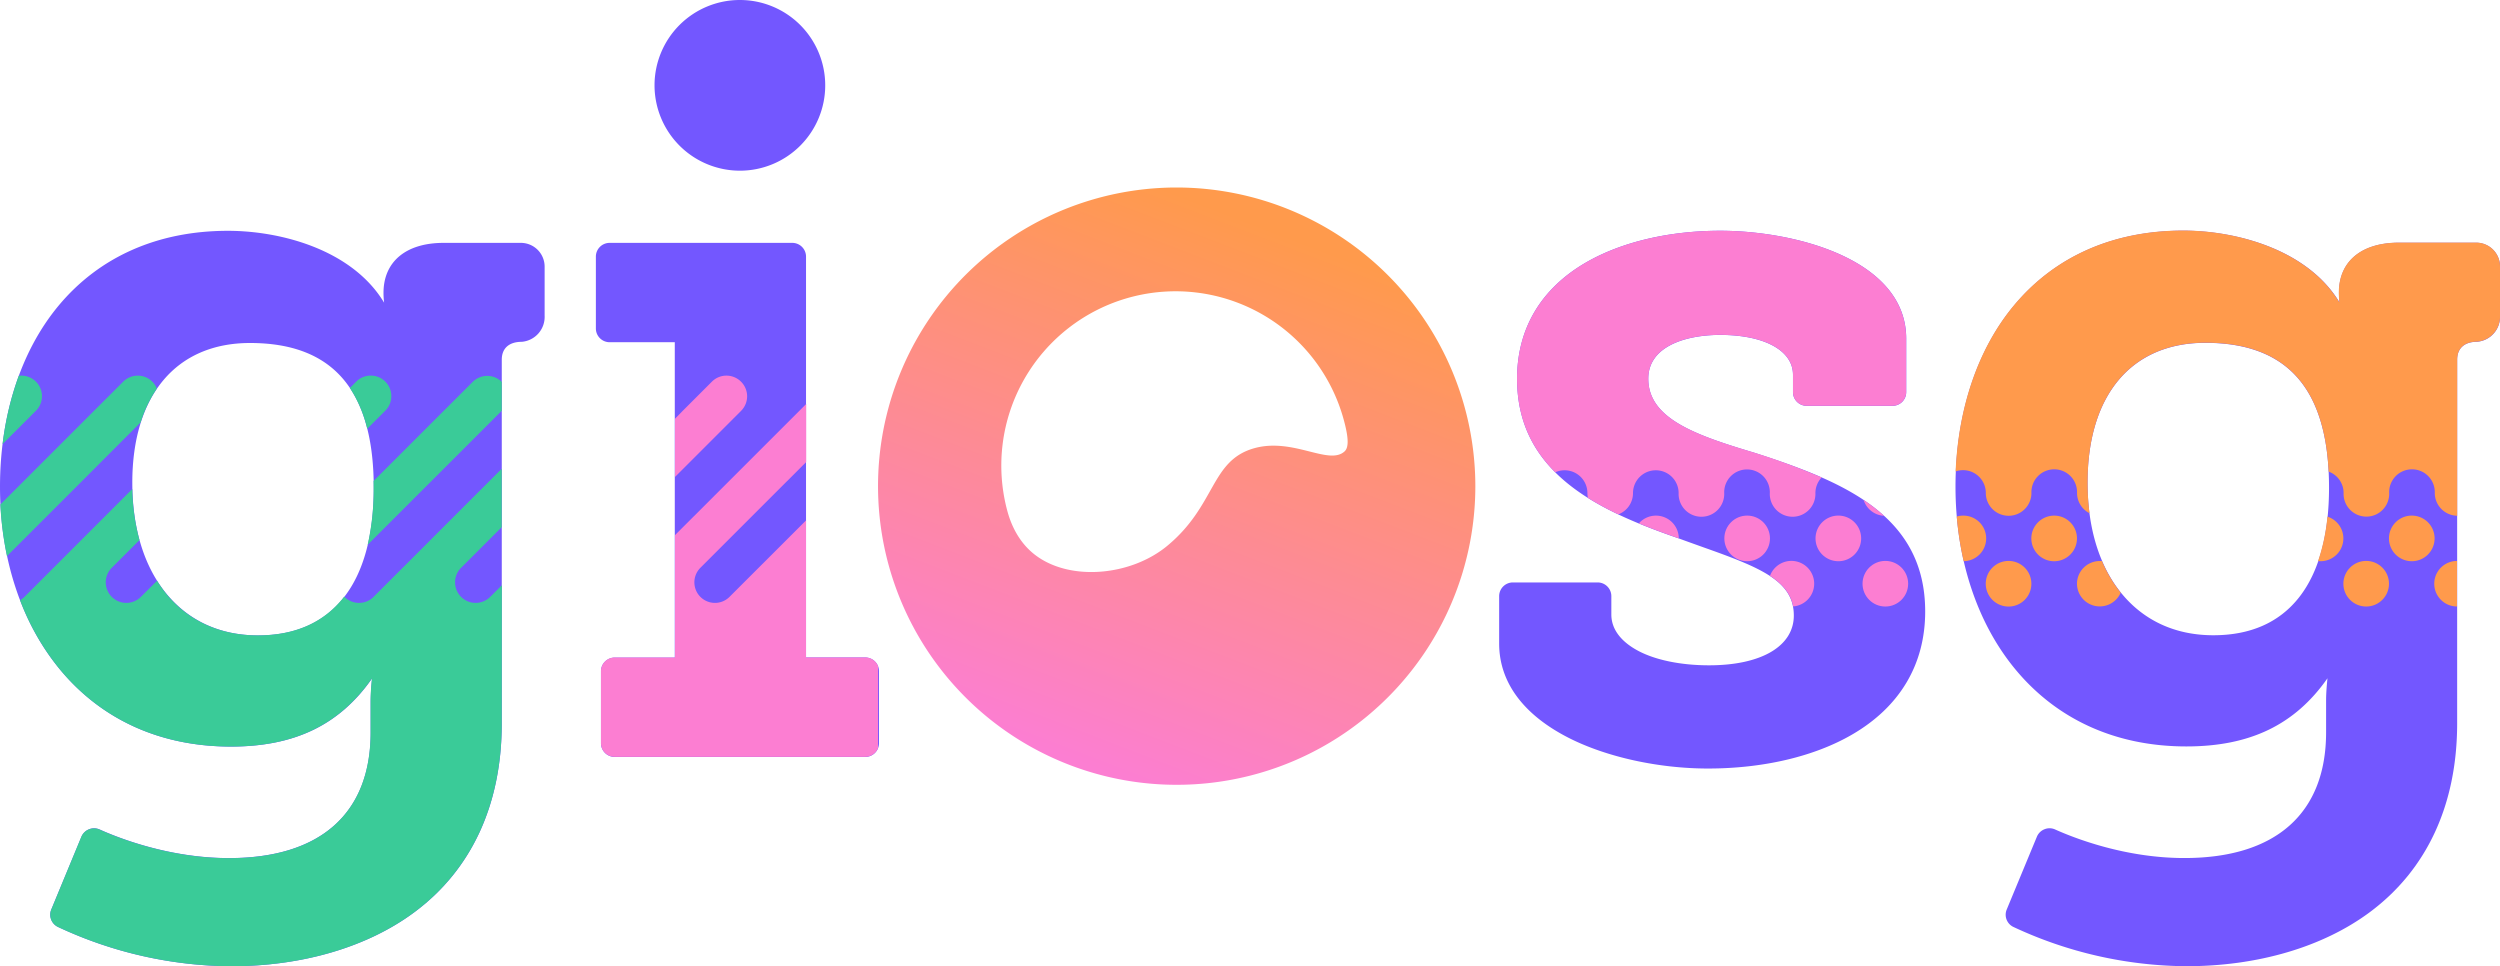 <svg xmlns="http://www.w3.org/2000/svg" xmlns:xlink="http://www.w3.org/1999/xlink" viewBox="0 0 800 309.24"><defs><style>.cls-1{fill:url(#linear-gradient);}.cls-2{fill:#7357ff;}.cls-3{fill:#3acb98;}.cls-4{fill:#fc7ed2;}.cls-5{fill:#ff9a4c;}</style><linearGradient id="linear-gradient" x1="342.73" y1="242.94" x2="407.66" y2="73.87" gradientTransform="translate(0.17 0.21)" gradientUnits="userSpaceOnUse"><stop offset="0" stop-color="#fc7ed2"/><stop offset="1" stop-color="#ff9a4c"/></linearGradient></defs><g id="Layer_2" data-name="Layer 2"><g id="Layer_1-2" data-name="Layer 1"><path class="cls-1" d="M376.53,60a95.57,95.57,0,1,0,95.58,95.55A95.67,95.67,0,0,0,376.53,60Zm-2.95,114.62c-11.59,9.64-31,11.49-42.2,3.06-6.13-4.6-8.25-11.34-9-14.05A55.75,55.75,0,1,1,430,134.33c1.64,6,1.59,8.92.25,10.13-5.07,4.59-16.5-4.56-29-1C387.33,147.46,389.19,161.64,373.58,174.62Z"/><path class="cls-2" d="M616.06,195.67c0,16.92-8.11,30.55-23.46,39.43-12.08,7-28.39,10.82-46,10.83-15.83,0-32.48-3.66-44.55-9.78-14.6-7.41-22.32-17.86-22.32-30.22V190.77a4.4,4.4,0,0,1,4.4-4.39h27.11a4.39,4.39,0,0,1,4.39,4.38v5.89c0,4.62,3,8.63,8.56,11.6s13.72,4.65,22.7,4.65h0c16.73,0,27.13-6.11,27.13-15.94,0-11-10.45-15.27-28.9-21.81-2.56-.92-5.1-1.82-7.74-2.79-25.11-8.7-51.92-20.55-51.92-51.15,0-15.95,7.58-28.81,22-37.18,11.29-6.56,26.54-10.18,43-10.19C574.37,73.84,610,83,610,108.4v17.08a4.39,4.39,0,0,1-4.38,4.39H578.14a4.39,4.39,0,0,1-4.39-4.39v-5.56c0-7.74-9.16-12.74-23.3-12.74-11.1,0-23,3.69-23,14,0,12.59,14.61,17.94,33.72,23.63C590.12,154.09,616.05,164.94,616.06,195.67ZM800,85.22V101a8,8,0,0,1-7.31,8.37c-4.08,0-6.4,2.09-6.4,5.71l0,116.37c0,26-9.67,46.88-28,60.48-15,11.13-35.84,17.26-58.68,17.26h0a132.58,132.58,0,0,1-55.35-12.58,4.33,4.33,0,0,1-2.09-5.61l9.63-23.24a4.36,4.36,0,0,1,2.44-2.4,4.29,4.29,0,0,1,3.42.08c6.11,2.74,22.36,9.14,41.35,9.13,29.24,0,45.34-14.3,45.34-40.24V224.11c0-2.48.26-5.32.44-7.06-10.4,14.87-24.78,21.81-45.15,21.81h0c-22.44,0-41.37-8.53-54.74-24.69-12.35-14.92-19.14-35.68-19.14-58.46s6.61-43.31,18.64-57.82c13.06-15.76,31.82-24.08,54.27-24.08,17,0,39.82,6.07,50,23a23.68,23.68,0,0,1-.2-3.14c0-10,7.18-16,19.23-16h24.71A7.61,7.61,0,0,1,800,85.22Zm-94.32,24.49c-23.59,0-37.67,16.73-37.66,44.71,0,14.61,3.8,26.93,11,35.62s17.27,13.24,29.24,13.24h0c11.88,0,21.12-4.08,27.44-12.12s9.59-19.92,9.59-35.15C745.28,124.85,732.33,109.71,705.68,109.71ZM276.88,210.39H257.93l0-128.28a4.4,4.4,0,0,0-4.39-4.39H195.08a4.4,4.4,0,0,0-4.4,4.39v23a4.4,4.4,0,0,0,4.4,4.4h20.85l0,100.92H196.7a4.39,4.39,0,0,0-4.39,4.4v23a4.4,4.4,0,0,0,4.4,4.39h80.17a4.4,4.4,0,0,0,4.4-4.4v-23A4.4,4.4,0,0,0,276.88,210.39ZM236.76,54.62a27.31,27.31,0,1,0-27.31-27.31A27.34,27.34,0,0,0,236.76,54.62ZM174.28,85.27V101a8,8,0,0,1-7.31,8.38c-4.09,0-6.4,2.09-6.4,5.71l0,116.37c0,26-9.67,46.88-28,60.47-15,11.14-35.83,17.27-58.68,17.27h0a132.48,132.48,0,0,1-55.36-12.59A4.34,4.34,0,0,1,16.43,291l9.63-23.24a4.4,4.4,0,0,1,5.87-2.32c6.1,2.75,22.36,9.14,41.35,9.14,29.24,0,45.34-14.3,45.34-40.24V224.15a69.89,69.89,0,0,1,.45-7.05c-10.4,14.87-24.79,21.81-45.15,21.81h0c-22.43,0-41.36-8.53-54.73-24.69C6.8,199.3,0,178.54,0,155.76s6.62-43.31,18.65-57.83C31.7,82.18,50.47,73.86,72.92,73.86c17,0,39.82,6.07,50,23a25.51,25.51,0,0,1-.2-3.14c0-10,7.19-16,19.23-16h24.72A7.6,7.6,0,0,1,174.28,85.27ZM80,109.76c-23.59,0-37.67,16.72-37.66,44.71,0,14.61,3.8,26.93,11,35.62s17.26,13.24,29.24,13.24h0c11.88,0,21.11-4.08,27.43-12.12s9.59-19.92,9.59-35.16C119.55,124.9,106.6,109.76,80,109.76Z"/><path class="cls-3" d="M117.51,137.21l5.77-5.77a6.58,6.58,0,0,0-9.22-9.39l-2.1,2.1A41.22,41.22,0,0,1,117.51,137.21Z"/><path class="cls-3" d="M119.56,156.05a80.12,80.12,0,0,1-1.91,18.28l15.6-15.59h0l27.31-27.3,0,0v-9.23l0,0a6.58,6.58,0,0,0-9.22-.08l-9.41,9.39-22.38,22.38C119.55,154.56,119.56,155.3,119.56,156.05Z"/><path class="cls-3" d="M21.45,158.74,45,135.17a41.1,41.1,0,0,1,5.19-10.82,6.39,6.39,0,0,0-1.46-2.22,6.58,6.58,0,0,0-9.22-.08l-9.4,9.39-30,30a105.07,105.07,0,0,0,2.12,16.51l19.19-19.18Z"/><path class="cls-3" d="M160.59,187.28,156.86,191a6.58,6.58,0,1,1-9.31-9.31l13-13V150l-41,41a6.6,6.6,0,0,1-9.32,0,.81.81,0,0,0-.09-.1l-.22.3c-6.32,8-15.55,12.12-27.43,12.12h0c-12,0-22.09-4.58-29.23-13.24a40.76,40.76,0,0,1-3-4.24L45.08,191a6.58,6.58,0,1,1-9.31-9.31l8.86-8.86a68,68,0,0,1-2.3-16.34L7.82,191a6.71,6.71,0,0,1-1.4,1.06,78.84,78.84,0,0,0,12.73,22.15c13.37,16.16,32.3,24.69,54.73,24.69h0c20.36,0,34.75-6.94,45.15-21.81a69.89,69.89,0,0,0-.45,7.05v10.23c0,25.94-16.1,40.23-45.34,40.24-19,0-35.25-6.39-41.35-9.14a4.4,4.4,0,0,0-5.87,2.32L16.43,291a4.34,4.34,0,0,0,2.09,5.61,132.48,132.48,0,0,0,55.36,12.59h0c22.85,0,43.69-6.13,58.68-17.27,18.32-13.59,28-34.5,28-60.47Z"/><path class="cls-3" d="M11.5,122.13A6.56,6.56,0,0,0,6,120.26,97.87,97.87,0,0,0,.83,142.11L11.5,131.44A6.58,6.58,0,0,0,11.5,122.13Z"/><path class="cls-4" d="M237.12,122.13a6.58,6.58,0,0,0-9.31,0l-9.31,9.31L216,134v18.62l21.17-21.17A6.58,6.58,0,0,0,237.12,122.13Z"/><path class="cls-4" d="M281,213.21a4.38,4.38,0,0,0-4.09-2.82H257.93V166.53L233.44,191a6.58,6.58,0,0,1-9.31-9.31l23-23h0l10.85-10.84V129.28l-2,2-.19.19-.91.91L216,171.24V210.4H196.7a4.39,4.39,0,0,0-4.39,4.4v23a4.4,4.4,0,0,0,4.4,4.39h80.17a4.38,4.38,0,0,0,4.09-2.82Z"/><path class="cls-4" d="M602.9,165.06a56.3,56.3,0,0,0-6.54-5.07A7.27,7.27,0,0,0,602.9,165.06Z"/><path class="cls-4" d="M529.91,165a7.29,7.29,0,0,0-5.48,2.48c4.21,1.74,8.52,3.31,12.78,4.79A7.3,7.3,0,0,0,529.91,165Z"/><path class="cls-4" d="M550.45,73.84c-16.42,0-31.67,3.63-43,10.19-14.39,8.37-22,21.23-22,37.18,0,12.94,4.8,22.51,12.23,29.92a7.37,7.37,0,0,1,3-.64,7.29,7.29,0,0,1,7.29,7.3,7,7,0,0,0,.17,1.53,93.2,93.2,0,0,0,9.72,5.28,7.28,7.28,0,0,0,4.7-6.81,7.3,7.3,0,0,1,14.6,0,7.3,7.3,0,1,0,14.59,0,7.3,7.3,0,1,1,14.59,0,7.3,7.3,0,1,0,14.59,0,7.3,7.3,0,0,1,2-5,223.09,223.09,0,0,0-21.75-8c-19.11-5.69-33.72-11-33.72-23.63,0-10.33,11.86-14,23-14,14.14,0,23.29,5,23.3,12.74v5.56a4.39,4.39,0,0,0,4.39,4.39h27.44a4.39,4.39,0,0,0,4.38-4.39V108.4C610,83,574.37,73.84,550.45,73.84Z"/><circle class="cls-4" cx="603.31" cy="186.79" r="7.3"/><path class="cls-4" d="M595.57,172.29a7.3,7.3,0,1,0-7.29,7.3A7.29,7.29,0,0,0,595.57,172.29Z"/><path class="cls-4" d="M580.54,186.79a7.29,7.29,0,0,0-14.14-2.51c4.09,2.67,6.62,5.72,7.41,9.78A7.3,7.3,0,0,0,580.54,186.79Z"/><circle class="cls-4" cx="559.09" cy="172.29" r="7.3"/><path class="cls-5" d="M792.35,77.63H767.64c-12,0-19.23,6-19.22,16a25.68,25.68,0,0,0,.19,3.14c-10.21-16.93-33.06-23-50-23-22.45,0-41.22,8.32-54.27,24.08-11.18,13.48-17.67,32.16-18.54,53a7.41,7.41,0,0,1,2.37-.4,7.29,7.29,0,0,1,7.29,7.3,7.3,7.3,0,0,0,14.6,0,7.3,7.3,0,1,1,14.59,0,7.29,7.29,0,0,0,4,6.49,76.4,76.4,0,0,1-.62-9.86c0-28,14.07-44.7,37.66-44.71,25.16,0,38.1,13.51,39.47,41.24a7.28,7.28,0,0,1,4.79,6.84,7.3,7.3,0,1,0,14.59,0,7.3,7.3,0,1,1,14.59,0,7.29,7.29,0,0,0,7.18,7.29v-50c0-3.62,2.32-5.7,6.39-5.71A8,8,0,0,0,800,101V85.22A7.6,7.6,0,0,0,792.35,77.63Z"/><path class="cls-5" d="M657.33,165a7.3,7.3,0,1,0,7.3,7.29A7.29,7.29,0,0,0,657.33,165Z"/><path class="cls-5" d="M664.63,186.79a7.3,7.3,0,0,0,14,2.86,43.22,43.22,0,0,1-6-10.12c-.24,0-.47,0-.72,0A7.3,7.3,0,0,0,664.63,186.79Z"/><path class="cls-5" d="M742.59,179.59a7.3,7.3,0,0,0,2.19-14.26,62.75,62.75,0,0,1-3,14.21A6.84,6.84,0,0,0,742.59,179.59Z"/><circle class="cls-5" cx="757.18" cy="186.79" r="7.3"/><path class="cls-5" d="M786.25,179.5a7.29,7.29,0,0,0,0,14.58Z"/><path class="cls-5" d="M779.07,172.29a7.3,7.3,0,1,0-7.3,7.3A7.29,7.29,0,0,0,779.07,172.29Z"/><path class="cls-5" d="M628.15,165a7.31,7.31,0,0,0-2,.29,102.86,102.86,0,0,0,2.22,14.29,7.29,7.29,0,0,0-.17-14.58Z"/><path class="cls-5" d="M642.74,179.5a7.3,7.3,0,1,0,7.3,7.29A7.3,7.3,0,0,0,642.74,179.5Z"/></g></g></svg>